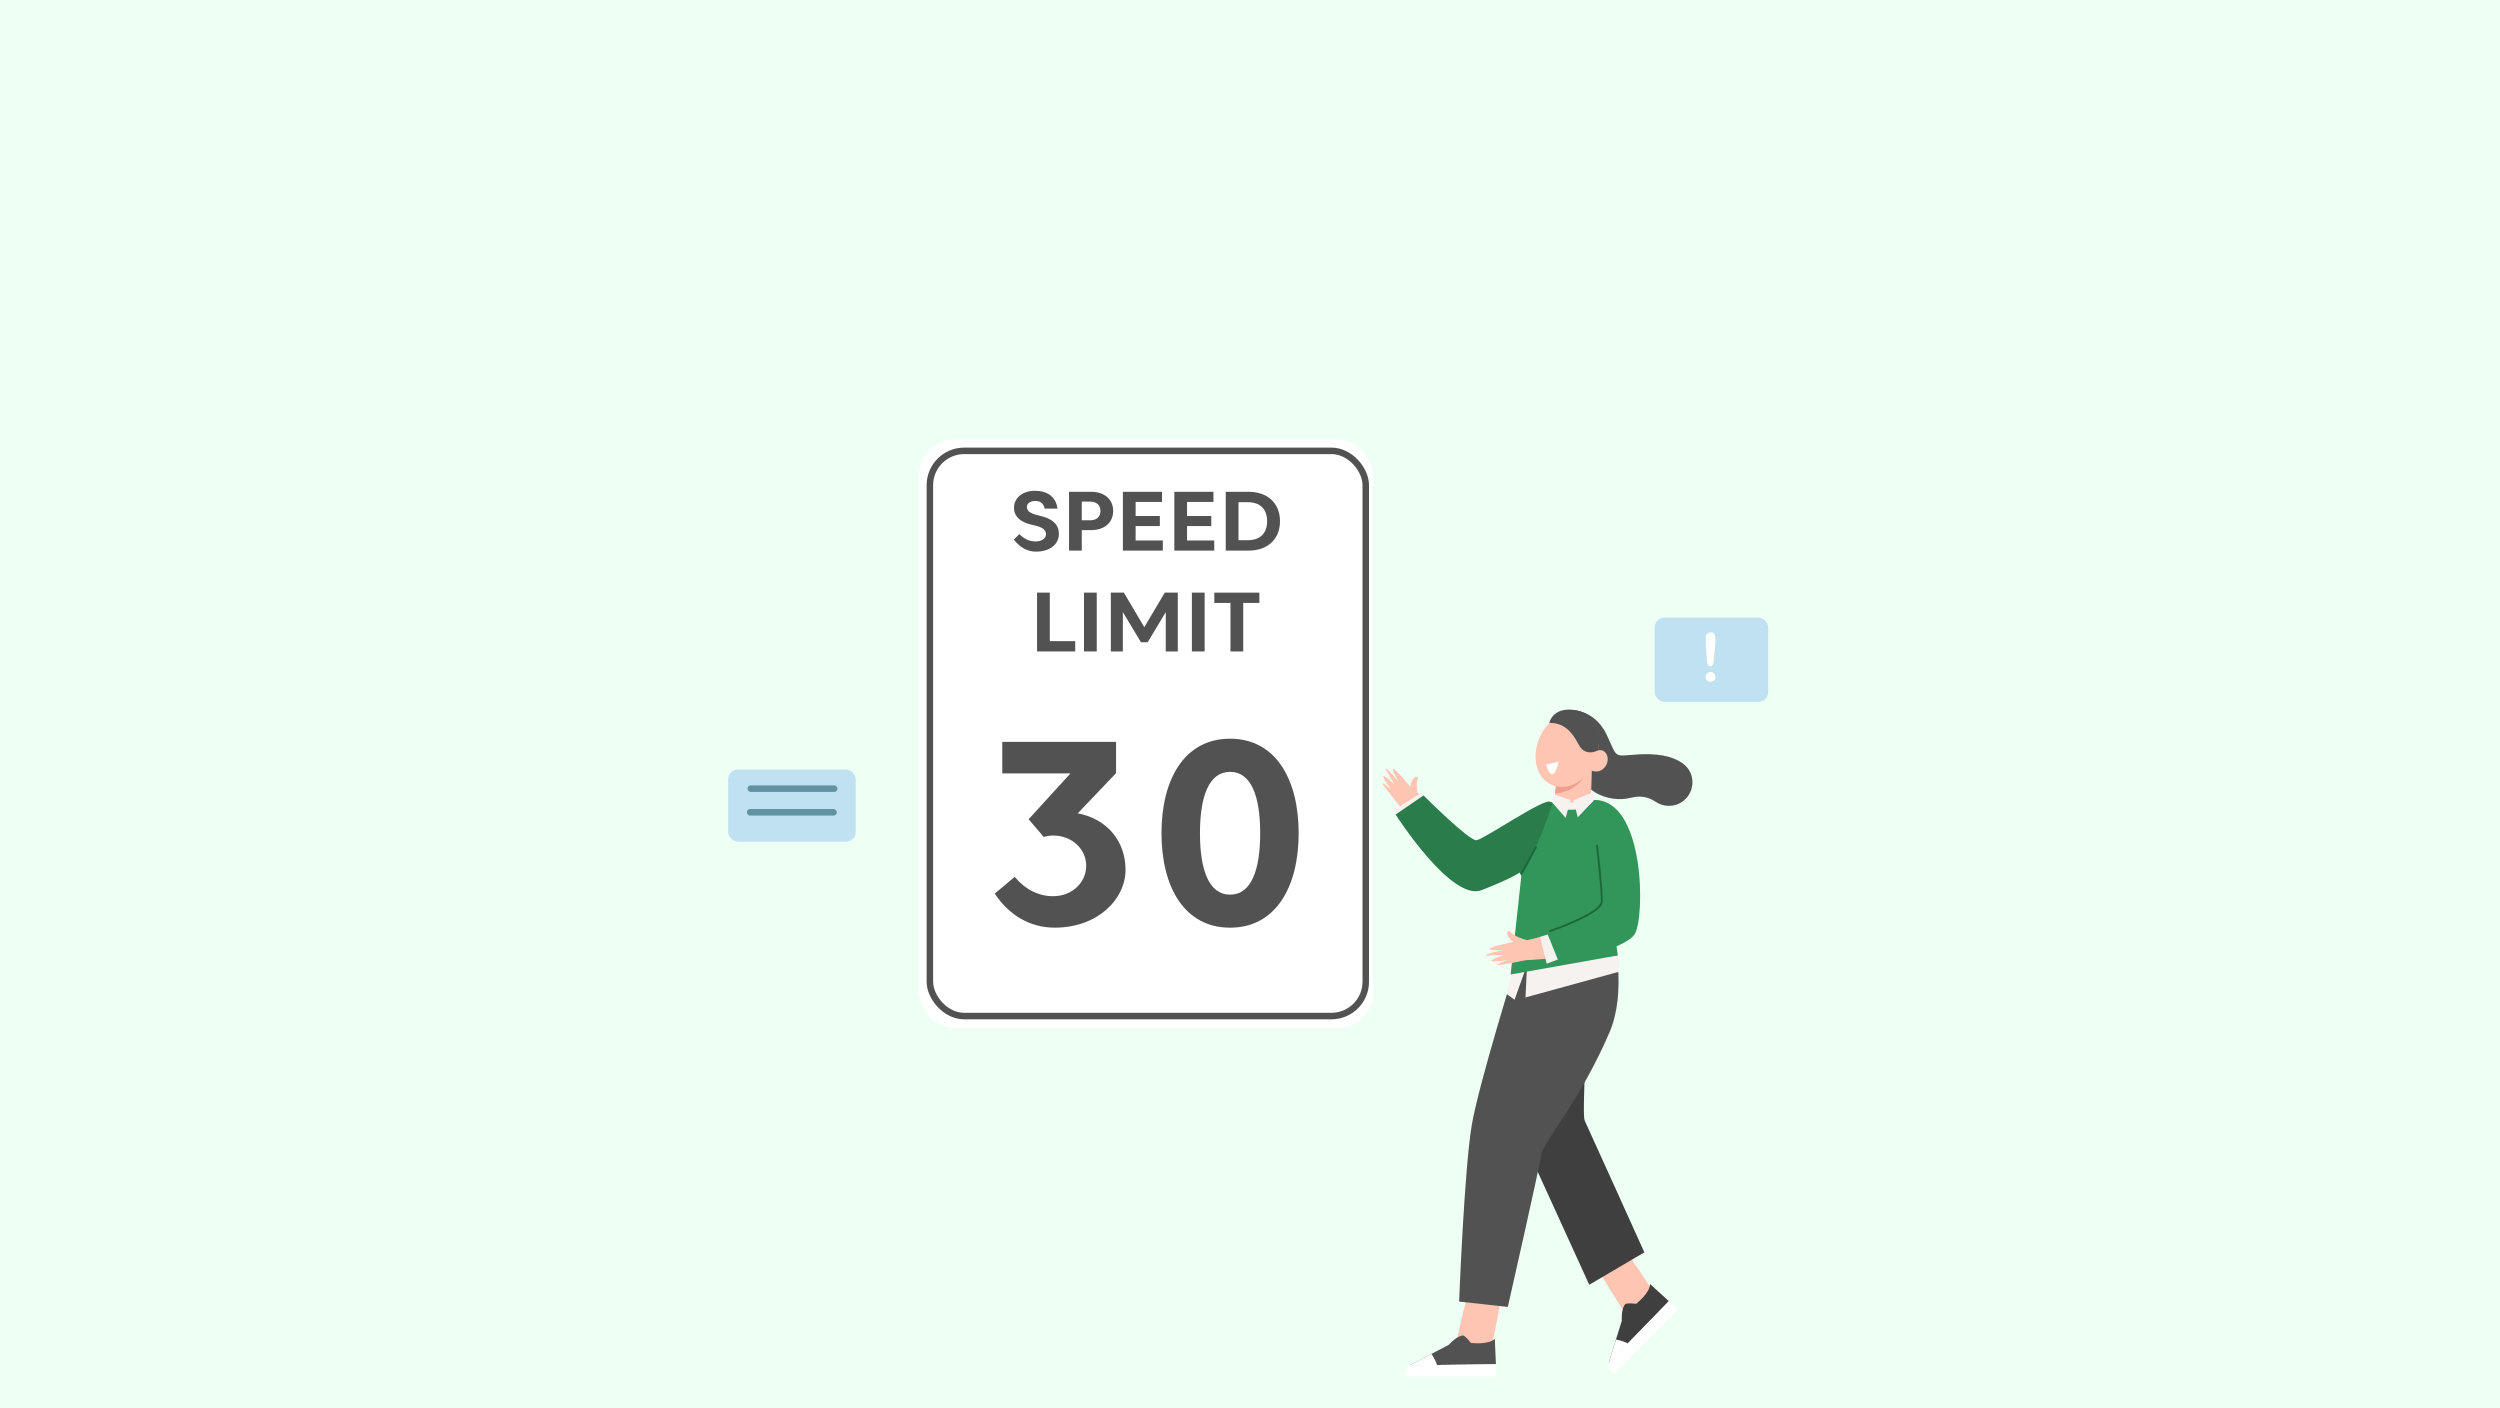 <?xml version="1.0" encoding="UTF-8"?>
<svg id="Layer_1" xmlns="http://www.w3.org/2000/svg" viewBox="0 0 1922.05 1082.35">
  <rect width="1922.05" height="1082.35" fill="#eefff4"/>
  <g>
    <g>
      <rect x="706.59" y="337.7" width="348.98" height="452.76" rx="27.48" ry="27.48" fill="#fff"/>
      <rect x="714.91" y="346.63" width="335.12" height="434.54" rx="26.39" ry="26.39" fill="none" stroke="#525252" stroke-miterlimit="10" stroke-width="5"/>
      <g>
        <path d="M783.69,410.63c3.66,3.55,7.38,5.62,12.45,5.62,4.66,0,8.04-2.16,8.04-5.52,0-3-2.04-5.46-9.8-7.01-9.66-1.91-14.8-6.59-14.8-13.34,0-7.66,6.66-13.05,16.08-13.05s16.15,4.43,17.35,13.7h-9.87c-.72-3.84-3.31-5.91-7.07-5.91s-6.59,1.84-6.59,4.59c0,3.07,2.42,5.17,9.21,6.62,10.8,2.33,15.39,7.04,15.39,14.15,0,7.91-6.73,13.63-17.73,13.63-5.93,0-12.07-2.91-16.9-9.27l4.24-4.2Z" fill="#525252"/>
        <path d="M831.69,407.56v15.76h-9.8v-45.22h17.08c10.28,0,16.87,5.98,16.87,14.73s-6.59,14.73-16.87,14.73h-7.28ZM838.17,385.66h-6.49v14.34h6.49c5.07,0,7.87-2.81,7.87-7.17s-2.79-7.17-7.87-7.17Z" fill="#525252"/>
        <path d="M863.3,378.1h30.08v7.82h-20.29v10.79h18.63v7.75h-18.63v11.05h20.91v7.82h-30.71v-45.22Z" fill="#525252"/>
        <path d="M902.84,378.1h30.08v7.82h-20.29v10.79h18.63v7.75h-18.63v11.05h20.91v7.82h-30.71v-45.22Z" fill="#525252"/>
        <path d="M959.87,378.1c14.7,0,24.22,8.79,24.22,22.61s-9.52,22.61-24.22,22.61h-17.49v-45.22h17.49ZM952.18,386.11v29.2h7.35c8.66,0,14.66-4.72,14.66-14.6s-6-14.6-14.66-14.6h-7.35Z" fill="#525252"/>
        <path d="M797.31,455.62h9.8v37.31h19.53v7.91h-29.33v-45.22Z" fill="#525252"/>
        <path d="M843.2,455.62v45.22h-9.8v-45.22h9.8Z" fill="#525252"/>
        <path d="M877.22,493.8l-13.94-23.19v30.24h-9.25v-45.22h10.01l15.73,26.55,15.73-26.55h10.01v45.22h-9.25v-30.24l-13.94,23.19h-5.11Z" fill="#525252"/>
        <path d="M926.15,455.62v45.22h-9.8v-45.22h9.8Z" fill="#525252"/>
        <path d="M946.02,463.54h-12.42v-7.91h34.64v7.91h-12.42v37.31h-9.8v-37.31Z" fill="#525252"/>
      </g>
      <g>
        <path d="M835.11,665.65c0-12.74-10.83-23.28-25.51-23.28-2.46,0-4.93.4-7.18,1.1l-11.58-13.64,32.15-35.21h-52.41v-24.28h87.46v24.08l-29.47,30.9c23.04,4.31,36.76,21.87,36.76,43.34,0,22.67-21.33,44.54-54.45,44.54-18.65,0-34.83-9.23-46.09-26.19l15.33-12.84c8.47,10.03,18.65,14.85,29.47,14.85,14.68,0,25.51-10.53,25.51-23.38Z" fill="#525252"/>
        <path d="M945.71,567.93c35.15,0,52.73,31.4,52.73,72.64s-17.58,72.64-52.73,72.64-52.73-31.3-52.73-72.64,17.58-72.64,52.73-72.64ZM945.71,687.82c16.18,0,23.15-18.66,23.15-47.25s-6.97-47.15-23.15-47.15-23.15,18.66-23.15,47.15,6.97,47.25,23.15,47.25Z" fill="#525252"/>
      </g>
    </g>
    <g>
      <rect x="559.8" y="591.66" width="98.09" height="55.42" rx="7.47" ry="7.47" transform="translate(1217.7 1238.73) rotate(-180)" fill="#c0e1f2"/>
      <rect x="574.66" y="603.81" width="69.19" height="5.06" rx="2.53" ry="2.53" transform="translate(1218.51 1212.68) rotate(180)" fill="#6194a3"/>
      <rect x="574.2" y="621.99" width="69.19" height="5.06" rx="2.53" ry="2.53" transform="translate(1217.58 1249.04) rotate(180)" fill="#6194a3"/>
    </g>
    <g>
      <g>
        <g>
          <g>
            <g>
              <polygon points="1213.11 951.82 1255.76 1019.63 1276.44 1001.2 1234.95 939.13 1213.11 951.82" fill="#ffc5b3"/>
              <path d="M1258.03,973.66l18.41,27.55-20.68,18.43-19.93-31.69c7.5-4.61,14.89-9.38,22.2-14.29Z" fill="#ffc5b3"/>
            </g>
            <g>
              <path d="M1283.05,1000.38l-46.31,47.62,10.15-32.59s-.61-10.19,2.98-12.99c0,0,2.4-.8,7.99-.01,0,0,10.58-8.21,10.77-15.2l14.41,13.17Z" fill="#3f3f3f"/>
              <path d="M1242.38,1029.86s6.67,1.21,9.24,3.21l-14.88,14.94,5.64-18.14Z" fill="#fff"/>
              <path d="M1283.05,1000.38s4.81,4.75,6.71,6.65l-49.06,49.18s-5.24-4.05-3.96-8.21l46.31-47.62Z" fill="#fff"/>
            </g>
          </g>
          <path d="M1218.42,801.61c.75,23.33-1.94,55.94,0,60.1,4.75,10.19,45.79,101.12,45.79,101.12l-42.37,24.91-48.59-106.54-18.67-71.68c19.65,3.22,44.23-11.44,63.83-7.91Z" fill="#3f3f3f"/>
        </g>
        <g>
          <g>
            <g>
              <polygon points="1135.08 965.06 1117.18 1043.14 1144.84 1044.77 1159.48 971.56 1135.08 965.06" fill="#ffc5b3"/>
              <path d="M1151.34,1012.28l-6.5,32.49-27.66-1.63,8.36-36.49c8.56,2.05,17.16,3.92,25.79,5.63Z" fill="#ffc5b3"/>
            </g>
            <g>
              <path d="M1150.09,1048.87l-66.42.85,30.24-15.83s6.78-7.63,11.31-7.07c0,0,2.26,1.13,5.65,5.65,0,0,13.28,1.7,18.37-3.11l.85,19.5Z" fill="#525252"/>
              <path d="M1100.49,1040.9s3.86,5.58,4.26,8.81h-21.08s16.82-8.81,16.82-8.81Z" fill="#fff"/>
              <path d="M1150.09,1048.87s.03,6.76.03,9.45h-69.47s-.83-6.57,3.02-8.6l66.42-.85Z" fill="#fff"/>
            </g>
          </g>
          <path d="M1239.88,718c.8.05,11.04,44.04-2.3,75.3-22.36,52.42-51.18,84.98-52.56,94.17-1.67,11.12-25.79,117.33-25.79,117.33l-37.43-4.12s3.99-102.49,9.79-136.11c5.59-32.38,35.06-126.66,35.06-126.66l73.22-19.91Z" fill="#525252"/>
        </g>
      </g>
      <g>
        <path d="M1204.26,545.97s20.74-2.99,31.05,19.07c8.83,18.89,4.7,16.07,24.66,14.95,12.5-.71,25.28.53,34.29,7.37,9.15,6.94,9.2,20.72.37,28.06h0c-6.26,5.2-15.15,5.48-21.89.91-4.48-3.04-10.69-5.1-18.68-3.04-18.68,4.83-41.79-6.94-39.51-25.78,2.29-18.83-10.3-41.54-10.3-41.54Z" fill="#525252"/>
        <g>
          <g>
            <path d="M1218.01,549.39c1.62.74,3.15,1.74,4.57,3.03,12.65,11.56,5.43,34.81-5.36,45.5-5.97,5.91-14.85,8.82-22.74,6.09-11.53-3.99-15.44-16.85-13.42-28.43,1.51-8.63,6.06-16.86,12.96-22.09,6.89-5.22,16.34-7.6,23.99-4.1Z" fill="#ffc5b3"/>
            <path d="M1221.13,590.87c2.22,2.09,6,2.86,8.87,1.77,2.87-1.09,5.17-3.88,5.84-7.06.6-2.86-.21-6.06-2.35-7.75-2.13-1.68-5.88-1.48-7.61.83l-4.76,12.21Z" fill="#ffc5b3"/>
            <path d="M1224.1,583.25l-1.22,40.8c-.11,7.54-6.07,13.69-13.6,14.03h0c-8.7.4-15.72-7.03-14.83-15.69l3.62-37.95,26.03-1.19Z" fill="#ffc5b3"/>
            <path d="M1195.63,610.08l.43-5.59s11.3,3.16,21.17-6.55c0,0-5.54,10.77-21.59,12.15Z" fill="#ef9f8f"/>
            <path d="M1188.69,587.77s4.75,18.12,9.68-2.16" fill="#fff"/>
          </g>
          <path d="M1228.48,576.91s-9.62,5.67-14.92-4.69c-5.3-10.36-11.84-16.65-22.44-16.4,0,0,2.31-12.29,19.11-9.99,15.29,2.1,22.07,14.43,18.25,31.07Z" fill="#525252"/>
        </g>
      </g>
      <g>
        <g>
          <polygon points="1243.83 734.53 1245.39 746.91 1172.84 766.85 1173.99 742.57 1243.83 734.53" fill="#f5f2ef"/>
          <polygon points="1172.73 745.33 1164.44 768.62 1158.25 764.2 1162.23 747.4 1172.73 745.33" fill="#f5f2ef"/>
        </g>
        <path d="M1238.54,720.99c-20.52,2.71-65.81,24.34-65.81,24.34l-.35-101.82c.57-2.91,1.28-5.46,2.07-7.73,21.57-.37,43.26-2.18,64.69.86.74.11,1.46.13,2.16.12l6.63,11.08-8.71,34.06c-1.61,6.31-.7,33.48-.68,39.1Z" fill="#f5f2ef"/>
        <path d="M1195.13,616.36c11.16,2.11,28.89-1.28,28.89-1.28,29.26,1.46,30.45,31.43,32.24,45.39l-32.14,5.79-38.46,2.63-21.6,1.58-13.17-27.92s27.59-22.17,44.23-26.19Z" fill="#f5f2ef"/>
        <polygon points="1169.86 671.29 1161.39 749.21 1243.83 734.53 1231.41 649.27 1169.86 671.29" fill="#32965b"/>
        <g>
          <g>
            <path d="M1188.77,620.62s-52.13,33.56-55.55,31.34c-23.47-15.19-43.51-42.7-43.51-42.7l-14.12,8.73s40.25,76.39,74.6,60.15c36.45-17.23,53.46-41.33,53.46-41.33l-14.89-16.19Z" fill="#fdb899"/>
            <path d="M1082.3,628.93c4.01-2.66,8-5.37,11.97-8.1-.42-.63-.8-1.24-1.13-1.8l-2.68-4.99s-2.82-11.57,0-16.2c-.6-.52-2-.84-2.83-.16-3.25,2.67-3.36,7.21-3.36,7.21,0,0-12.36-15.28-13.33-13.7-.96,1.59,4.59,10.23,4.59,10.23,0,0-9.84-12.19-10.27-10.34-.17.71,0,0,6.77,11.83,0,0-9.11-8.32-8.66-6.06.57,2.83,6.14,10.11,6.14,10.11,0,0-7.12-6.35-6.66-4.54.47,1.81,16.39,21.04,16.39,21.04,0,0,1.31,2.35,3.04,5.45Z" fill="#ffc5b3"/>
          </g>
          <polygon points="1096.6 614.16 1092.36 609.6 1072.36 622.61 1078.51 628.5 1096.6 614.16" fill="#f5f2ef"/>
        </g>
        <g>
          <g>
            <path d="M1173.73,722.88s29.32-5.84,51.04-20.21c2.43-1.61.56-45.09-.44-65.12,8.87-.45,17.79-.42,26.67-.51.3,1.3.55,2.63.67,3.98,1.17,12.89,2.93,35.11,3.67,59.59,1.1,36.18-82.15,37.53-82.15,37.53l.54-15.26Z" fill="#ffc5b3"/>
            <path d="M1183.86,737.11c-.49-4.79-1.03-9.58-1.6-14.36-.75.08-1.47.14-2.11.16l-5.66.05s-11.55-2.89-14.34-7.54c-.74.29-1.68,1.38-1.46,2.43.85,4.12,4.82,6.33,4.82,6.33,0,0-19.28,3.83-18.32,5.42.96,1.59,11.2.7,11.2.7,0,0-15.37,3.04-13.93,4.28.55.48,0,0,13.63-.48,0,0-11.6,4.19-9.39,4.84,2.77.82,11.81-.72,11.81-.72,0,0-8.93,3.35-7.11,3.78,1.82.43,26.25-4.72,26.25-4.72,0,0,2.7-.07,6.24-.16Z" fill="#ffc5b3"/>
          </g>
          <polygon points="1201.34 736.34 1189.12 740.9 1184.07 720.38 1192.87 717.61 1201.34 736.34" fill="#f5f2ef"/>
        </g>
        <path d="M1224.95,614.98s-2.16,7.49-17.41,7.58c-5.29.03-8.43-1.38-14.28-5.64-1.89-1.38-11.5,3.72-22.32,10.05v46.86l18.68,43.77,9.03,22.59s50.25-9.6,58.16-22.02c7.9-12.42,8.23-104.31-31.86-103.18Z" fill="#32965b"/>
        <g>
          <polygon points="1209.62 615.32 1225.18 608.9 1225.58 615.11 1213.02 628.34 1209.62 615.32" fill="#f5f2ef"/>
          <polygon points="1194.52 610.75 1207.46 615.05 1203.7 628.86 1193.49 617.08 1194.52 610.75" fill="#f5f2ef"/>
        </g>
        <path d="M1191.74,715.83s39.42-13.48,39.75-22.57c.34-9.1-3.71-43.12-3.71-43.12" fill="none" stroke="#1b683a" stroke-linecap="round" stroke-miterlimit="10" stroke-width="1.5"/>
        <path d="M1169.56,673.55c1.59-2.21,2.99-4.55,4.27-6.95,2.62-4.92,4.7-10.1,6.99-15.18,4.94-10.96,9-22.3,12.73-33.72-.56-.39-1.14-.8-1.76-1.24-4.43-3.22-51.07,28.97-56.71,29.53-5.65.56-40.65-34.44-40.65-34.44l-21.46,14.68s42.91,67.19,66.06,58.16c23.15-9.03,29.36-13.55,29.36-13.55l1.16,2.72Z" fill="#2a7c4b"/>
        <line x1="1180.82" y1="651.41" x2="1169.86" y2="671.29" fill="none" stroke="#1b683a" stroke-linecap="round" stroke-miterlimit="10" stroke-width="1.5"/>
      </g>
    </g>
    <g>
      <rect x="1272.12" y="474.78" width="87.29" height="64.85" rx="7.62" ry="7.62" transform="translate(2631.53 1014.41) rotate(-180)" fill="#c0e1f2"/>
      <path d="M1312.34,507.65l-.8-12.02c-.15-2.34-.23-4.02-.23-5.04,0-1.39.36-2.47,1.09-3.25.73-.78,1.68-1.17,2.87-1.17,1.44,0,2.4.5,2.88,1.49.49,1,.73,2.43.73,4.3,0,1.1-.06,2.22-.18,3.36l-1.08,12.37c-.12,1.47-.37,2.6-.75,3.39s-1.02,1.18-1.91,1.18-1.53-.38-1.88-1.14c-.35-.76-.6-1.92-.75-3.47ZM1315.13,524.15c-1.02,0-1.91-.33-2.67-.99-.76-.66-1.14-1.58-1.14-2.77,0-1.04.36-1.92,1.09-2.65s1.62-1.09,2.67-1.09,1.95.36,2.7,1.09,1.12,1.61,1.12,2.65c0,1.17-.38,2.09-1.13,2.76-.75.67-1.63,1-2.63,1Z" fill="#fff"/>
    </g>
  </g>
</svg>